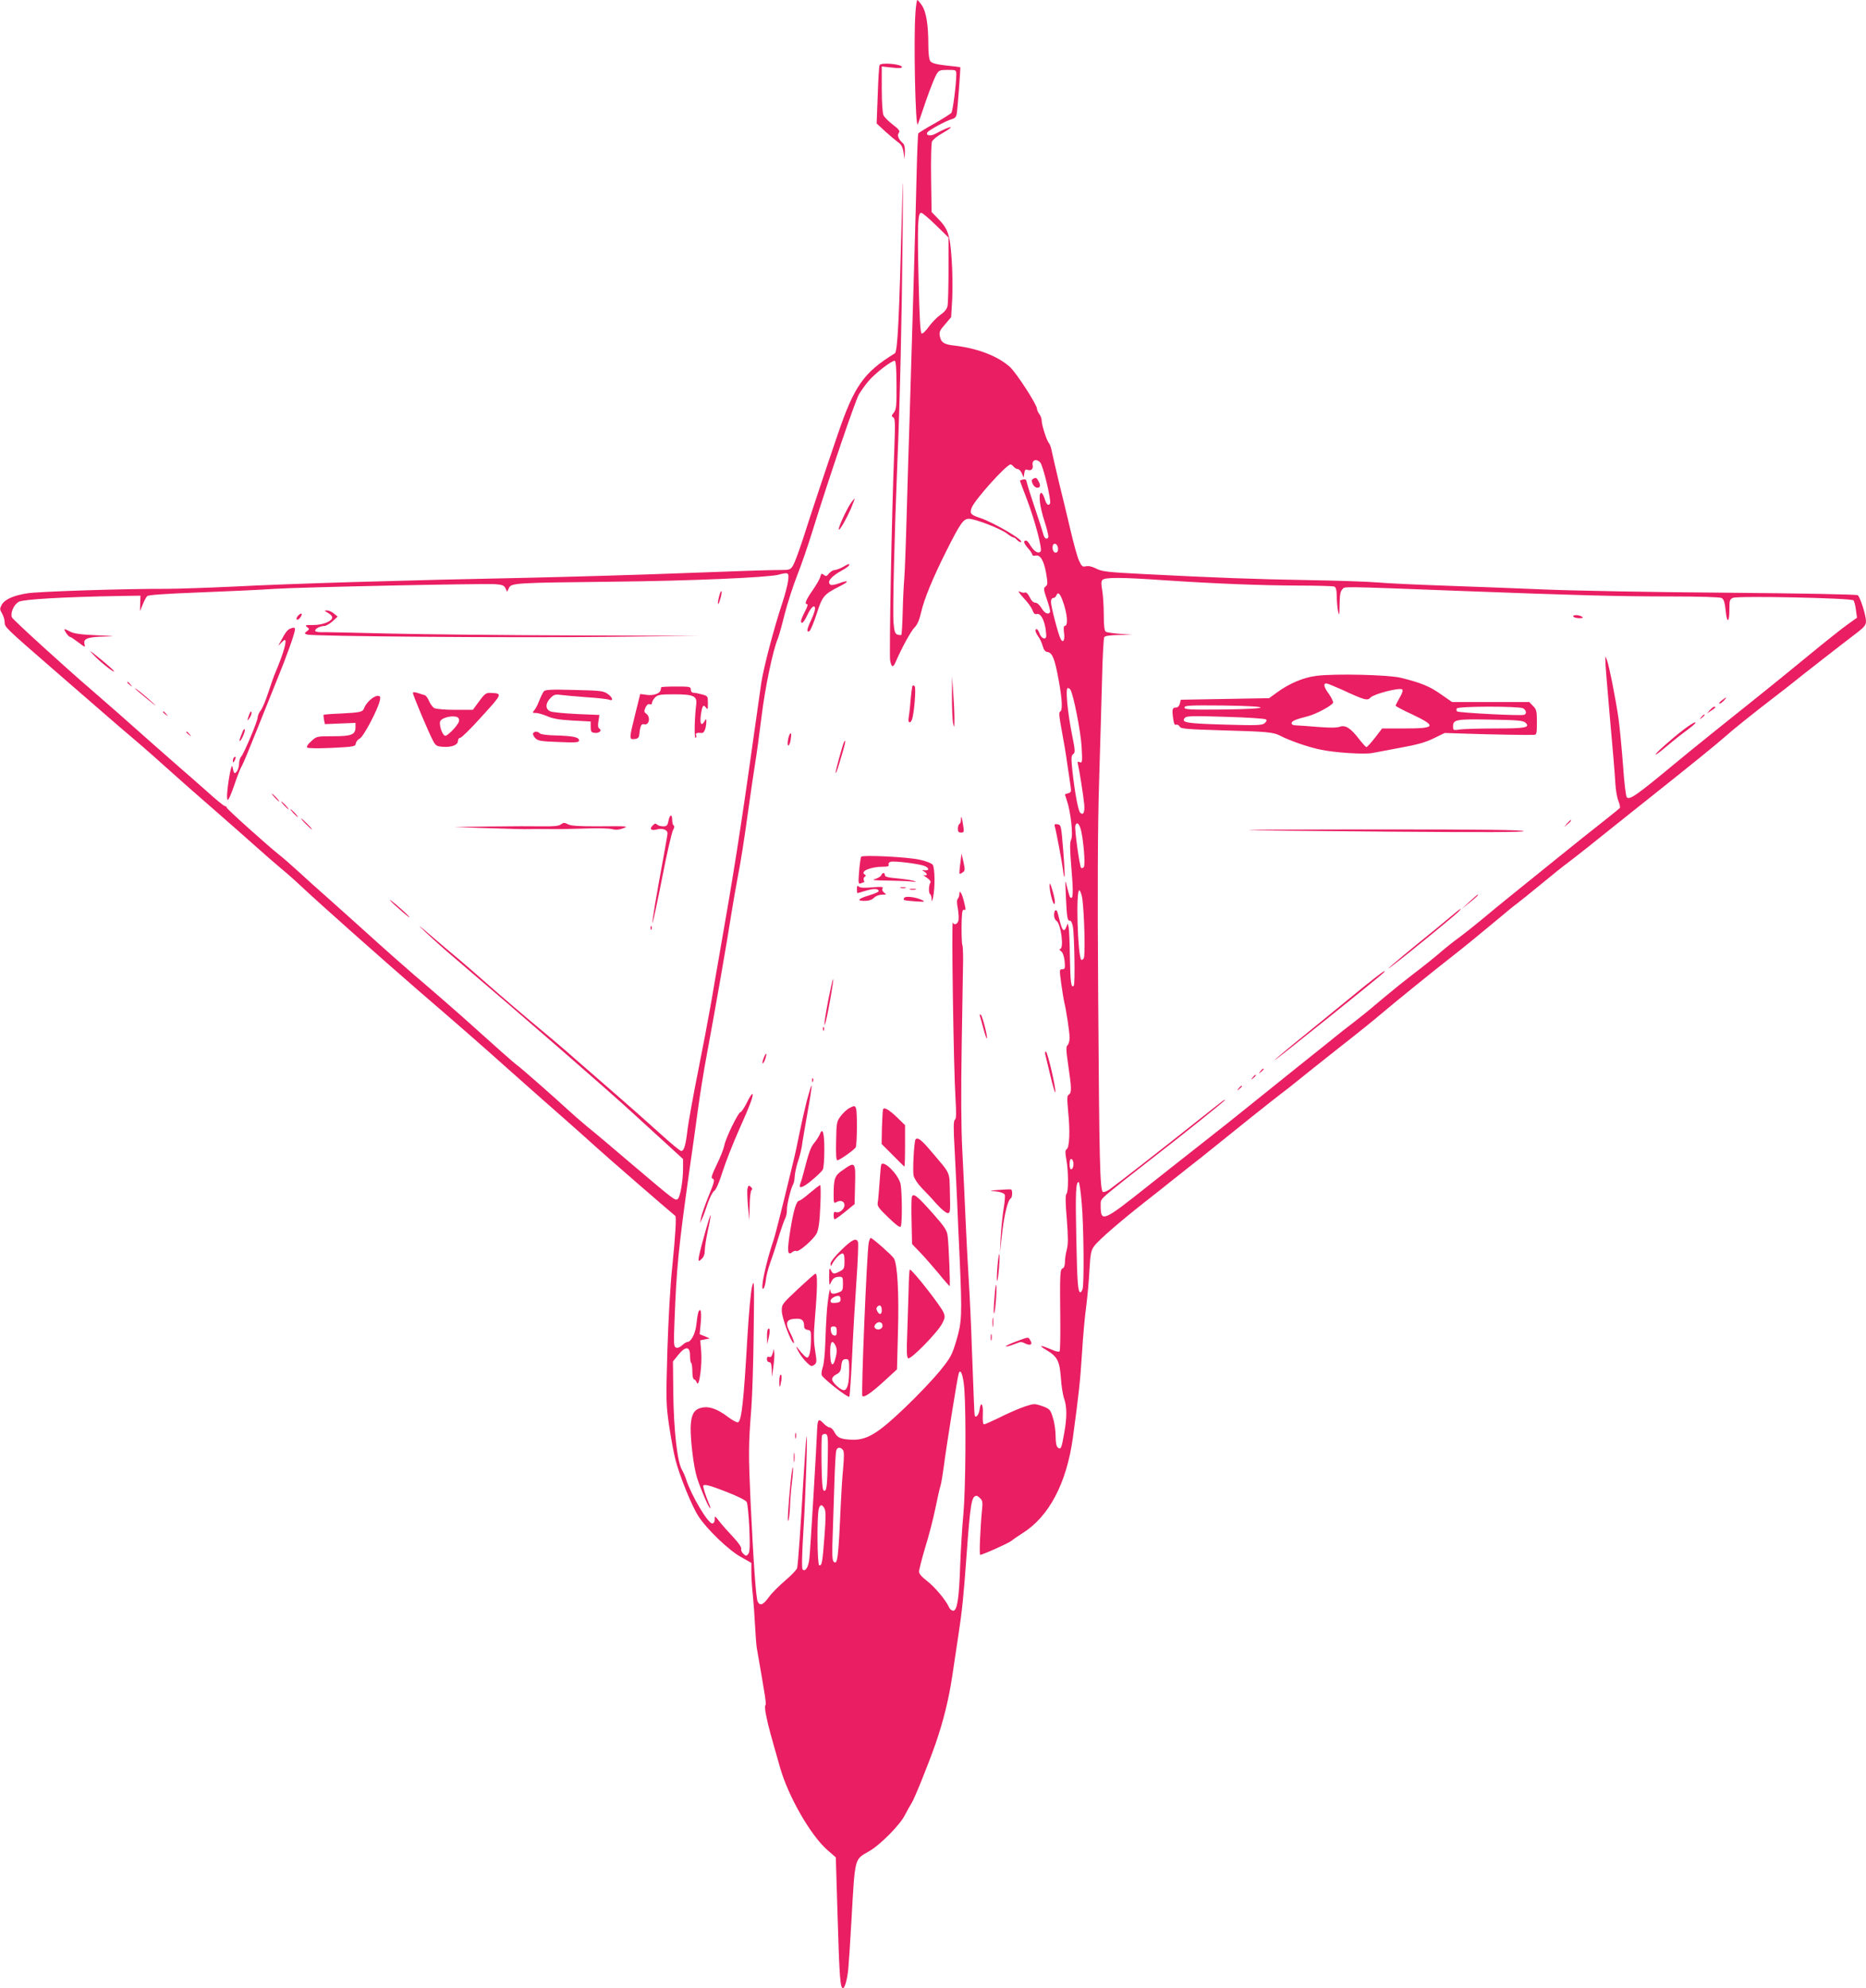 <?xml version="1.0" standalone="no"?>
<!DOCTYPE svg PUBLIC "-//W3C//DTD SVG 20010904//EN"
 "http://www.w3.org/TR/2001/REC-SVG-20010904/DTD/svg10.dtd">
<svg version="1.0" xmlns="http://www.w3.org/2000/svg"
 width="1202pt" height="1280pt" viewBox="0 0 1202 1280"
 preserveAspectRatio="xMidYMid meet">
<g transform="translate(0,1280) scale(0.1,-0.1)"
fill="#e91e63" stroke="none">
<path d="M5897 12718 c-13 -165 0 -755 15 -718 4 8 27 76 53 152 26 75 56 150
66 167 17 29 23 31 74 31 54 0 55 0 55 -30 0 -60 -22 -235 -32 -247 -5 -6 -54
-37 -108 -68 -55 -30 -102 -60 -105 -64 -2 -5 -7 -114 -10 -242 -5 -228 -25
-917 -45 -1569 -6 -179 -15 -476 -20 -660 -5 -184 -12 -362 -15 -395 -3 -33
-8 -127 -10 -209 -2 -82 -6 -151 -9 -153 -2 -3 -13 -2 -24 1 -16 5 -21 19 -26
74 -7 68 6 587 24 1022 17 400 29 933 34 1450 4 432 3 455 -4 180 -18 -698
-28 -904 -46 -915 -200 -123 -261 -209 -367 -520 -81 -236 -168 -498 -227
-682 -24 -73 -51 -146 -61 -163 -19 -30 -20 -30 -106 -30 -49 0 -320 -9 -603
-20 -283 -11 -738 -24 -1010 -30 -764 -15 -1534 -38 -1875 -56 -170 -8 -371
-15 -445 -15 -266 1 -826 -17 -895 -29 -90 -14 -146 -40 -164 -74 -13 -24 -13
-30 2 -55 9 -16 17 -41 17 -56 0 -33 2 -34 323 -313 132 -114 285 -247 340
-295 56 -49 129 -111 162 -139 71 -60 173 -150 265 -233 36 -33 149 -132 250
-220 101 -88 229 -201 284 -250 56 -50 128 -113 161 -140 33 -27 94 -81 135
-120 124 -116 511 -459 738 -656 283 -244 400 -346 589 -515 226 -201 226
-200 361 -319 67 -59 159 -141 203 -181 59 -54 454 -397 509 -442 8 -6 1 -126
-20 -332 -12 -109 -25 -344 -31 -534 -9 -322 -9 -346 11 -484 12 -79 30 -178
41 -220 26 -102 104 -295 147 -362 52 -82 196 -221 275 -264 l67 -38 0 -59 c0
-33 4 -101 10 -152 5 -51 11 -139 14 -197 3 -58 8 -121 11 -140 60 -344 62
-358 55 -370 -4 -6 -1 -39 7 -73 12 -59 23 -100 88 -327 53 -186 196 -435 304
-530 l55 -48 12 -394 c11 -379 17 -448 34 -448 12 0 27 55 34 120 3 30 13 174
21 320 23 405 18 387 111 440 72 40 202 171 234 236 14 27 33 61 42 75 18 27
110 255 155 384 50 145 85 285 108 440 13 88 31 205 39 260 23 149 34 257 51
495 26 358 33 399 67 400 4 0 14 -8 23 -17 14 -13 16 -28 11 -72 -11 -112 -19
-291 -12 -291 16 0 182 74 201 90 11 9 43 31 70 48 172 107 285 321 326 615
39 287 47 362 59 546 6 102 18 237 27 300 8 64 18 170 21 236 6 103 10 125 30
152 28 39 177 168 357 308 39 30 104 82 145 115 41 33 93 74 115 91 22 17 90
70 150 119 167 135 361 290 429 342 34 25 86 67 116 91 30 25 150 120 265 211
116 90 239 190 275 221 63 54 340 279 446 361 70 54 219 176 312 254 42 36 95
79 117 95 22 17 92 73 155 125 63 52 140 114 170 136 52 39 147 114 390 309
58 46 124 99 147 117 237 188 426 341 468 379 52 47 196 162 325 261 41 31 96
74 122 95 44 36 299 235 416 324 42 33 52 46 52 70 0 37 -37 154 -53 167 -7 5
-356 12 -847 16 -459 3 -988 13 -1175 21 -187 8 -482 19 -655 25 -173 6 -360
15 -415 20 -55 5 -253 12 -440 15 -348 6 -599 15 -1066 39 -235 12 -270 16
-307 35 -27 14 -51 19 -67 15 -22 -5 -27 -1 -45 38 -11 25 -35 112 -54 194
-19 82 -54 226 -77 319 -22 94 -43 184 -46 200 -3 17 -11 37 -18 45 -14 18
-45 114 -45 144 0 11 -7 30 -15 40 -8 11 -15 26 -15 34 0 27 -135 235 -176
271 -80 70 -206 118 -355 136 -68 7 -87 20 -95 61 -5 26 0 38 34 76 l39 46 7
119 c3 65 2 182 -4 258 -11 157 -23 192 -90 260 l-39 40 -3 215 c-2 118 1 225
5 237 4 12 32 35 62 52 100 57 66 56 -41 -1 -30 -17 -63 -10 -50 10 9 14 125
77 158 85 21 6 28 14 32 40 5 32 24 290 22 294 -1 1 -41 6 -91 11 -66 8 -92
15 -102 28 -8 11 -13 50 -13 108 0 127 -14 212 -42 252 -13 19 -26 34 -29 34
-3 0 -9 -37 -12 -82z m132 -1368 l81 -79 0 -204 c0 -113 -3 -218 -6 -235 -4
-21 -19 -40 -45 -58 -22 -15 -55 -49 -75 -76 -19 -27 -40 -48 -47 -45 -9 3
-14 95 -20 348 -8 356 -5 429 17 429 8 0 50 -36 95 -80z m-254 -1030 c1 -133
-2 -156 -17 -176 -16 -19 -16 -24 -4 -31 13 -7 13 -40 6 -228 -16 -395 -33
-1299 -26 -1337 8 -43 18 -48 33 -15 43 99 102 206 124 227 18 18 31 47 43
100 21 88 72 213 162 393 90 179 110 207 145 207 40 0 203 -63 244 -94 18 -14
38 -26 43 -26 5 0 15 -7 22 -15 7 -8 18 -15 24 -15 39 2 -171 126 -262 156
-59 19 -67 29 -53 65 20 52 224 279 251 279 4 0 13 -7 20 -15 7 -8 19 -15 26
-15 8 0 20 -12 26 -27 l12 -28 4 28 c2 20 8 27 18 23 25 -10 41 4 36 29 -6 33
23 44 48 19 19 -19 74 -250 64 -266 -11 -18 -24 -6 -35 32 -7 22 -17 39 -23
37 -18 -7 -9 -87 22 -182 16 -49 27 -96 25 -103 -9 -21 -27 -8 -34 24 -4 16
-28 90 -53 164 -25 74 -48 147 -51 162 -4 20 -9 25 -25 21 -11 -3 -20 -6 -20
-8 0 -1 20 -55 45 -120 54 -143 101 -323 88 -336 -15 -15 -41 0 -64 37 -11 19
-24 34 -28 34 -21 0 -18 -16 9 -47 17 -18 30 -39 30 -45 0 -5 9 -8 20 -5 31 8
55 -33 69 -115 11 -64 10 -74 -4 -84 -14 -11 -13 -19 9 -84 14 -40 23 -76 20
-81 -11 -19 -36 -7 -55 26 -13 21 -29 35 -40 35 -12 0 -26 13 -36 35 -11 22
-22 34 -31 30 -7 -3 -23 0 -35 7 -12 6 -1 -12 26 -41 27 -28 53 -64 58 -80 8
-21 15 -28 29 -24 24 6 49 -41 57 -108 5 -42 3 -49 -11 -49 -10 0 -23 13 -29
30 -6 17 -15 30 -19 30 -14 0 -9 -21 11 -49 11 -15 23 -42 28 -61 7 -25 16
-36 32 -38 30 -5 46 -44 71 -183 23 -127 26 -195 8 -201 -8 -3 -5 -35 11 -119
12 -63 29 -163 37 -224 9 -60 19 -125 21 -143 4 -28 2 -34 -16 -39 -11 -3 -21
-6 -21 -8 0 -1 6 -20 13 -41 24 -69 41 -223 27 -249 -9 -18 -9 -59 2 -191 13
-152 11 -200 -8 -181 -4 3 -12 32 -20 64 -12 57 -13 55 -8 -57 6 -135 10 -161
26 -157 7 1 15 -16 19 -38 10 -55 15 -372 6 -381 -17 -18 -22 18 -25 179 -1
95 -5 183 -8 197 l-6 25 -9 -22 c-13 -35 -25 -27 -39 25 -7 26 -14 55 -17 65
-7 28 -23 20 -23 -13 0 -16 6 -33 14 -37 30 -17 52 -183 24 -183 -6 0 -4 -6 6
-13 12 -9 20 -31 24 -65 4 -47 2 -52 -15 -52 -19 0 -19 -3 -7 -92 7 -51 16
-104 19 -118 13 -49 35 -196 35 -231 0 -20 -6 -41 -13 -48 -11 -9 -10 -31 4
-128 22 -146 23 -180 4 -190 -12 -7 -12 -24 -4 -113 13 -124 8 -228 -10 -239
-10 -6 -10 -21 -2 -66 14 -75 14 -208 1 -221 -8 -8 -7 -57 2 -163 9 -118 9
-161 0 -196 -7 -25 -12 -61 -12 -80 0 -22 -6 -38 -15 -41 -17 -7 -18 -32 -15
-336 1 -103 -1 -192 -4 -197 -4 -6 -23 -3 -49 9 -75 32 -93 32 -39 0 73 -43
88 -71 96 -183 3 -50 13 -110 21 -132 18 -52 19 -120 0 -223 -17 -97 -21 -107
-41 -91 -9 7 -14 32 -14 72 0 34 -7 86 -17 117 -15 51 -20 58 -57 73 -23 9
-51 17 -63 17 -31 0 -131 -39 -230 -89 -46 -22 -88 -41 -94 -41 -7 0 -10 21
-8 63 4 67 -13 92 -21 31 -5 -36 -28 -60 -32 -32 -2 19 -5 90 -17 413 -5 160
-15 367 -21 460 -6 94 -15 265 -20 380 -5 116 -14 316 -21 445 -8 160 -9 378
-4 685 4 248 8 492 9 543 0 52 -2 96 -5 98 -3 2 -5 54 -5 116 1 85 4 112 14
111 15 -4 15 -3 1 55 -13 52 -29 78 -29 46 0 -11 -5 -25 -10 -30 -7 -7 -7 -28
0 -63 5 -29 7 -64 4 -77 -6 -25 -29 -33 -36 -13 -10 29 5 -946 17 -1134 6 -97
5 -131 -4 -136 -9 -6 -10 -52 -1 -202 5 -107 13 -257 16 -334 3 -77 10 -239
16 -360 16 -365 14 -405 -21 -524 -29 -97 -37 -111 -107 -198 -42 -51 -142
-157 -223 -234 -173 -166 -246 -211 -340 -208 -74 2 -97 12 -116 49 -8 16 -22
30 -31 30 -8 0 -26 12 -40 27 -30 32 -37 26 -40 -35 -4 -112 -44 -782 -50
-834 -6 -57 -26 -90 -44 -72 -6 6 -4 97 5 244 15 237 28 638 20 610 -2 -8 -11
-134 -20 -280 -17 -298 -34 -535 -40 -565 -3 -11 -37 -47 -76 -80 -39 -33 -87
-81 -106 -107 -37 -51 -56 -59 -72 -30 -11 21 -27 245 -46 642 -14 313 -14
364 5 605 6 77 13 298 15 490 4 321 4 345 -10 295 -8 -31 -21 -168 -30 -320
-24 -421 -38 -548 -61 -557 -7 -2 -35 12 -61 32 -81 62 -142 79 -197 54 -31
-15 -45 -50 -47 -119 -1 -88 19 -253 41 -324 23 -72 76 -196 85 -196 3 0 -2
17 -11 37 -17 40 -34 93 -34 105 0 17 41 6 153 -38 69 -27 121 -53 127 -64 6
-11 13 -86 17 -169 5 -116 3 -154 -7 -166 -12 -14 -15 -14 -32 2 -10 9 -16 23
-13 31 3 9 -17 39 -52 76 -32 34 -72 79 -89 101 -29 37 -31 38 -30 15 1 -15
-5 -26 -15 -28 -26 -5 -136 180 -169 283 -7 22 -19 49 -26 60 -31 50 -54 255
-57 500 l-2 200 35 43 c46 57 75 55 75 -5 0 -23 3 -45 8 -49 4 -4 7 -29 7 -56
0 -26 5 -48 10 -48 6 0 14 -10 19 -22 14 -37 35 113 28 200 l-6 73 31 6 30 6
-32 14 -33 13 7 74 c4 43 3 77 -3 80 -10 7 -17 -16 -26 -97 -7 -56 -34 -107
-58 -107 -6 0 -21 -10 -33 -21 -14 -13 -30 -19 -39 -15 -15 5 -16 25 -10 173
13 339 25 466 96 968 17 116 41 289 54 385 13 96 39 261 59 365 50 269 132
736 156 895 12 74 32 191 45 258 14 68 41 239 60 380 20 142 42 295 50 342 8
47 26 178 40 292 23 189 73 430 106 508 6 14 26 85 44 158 19 73 55 184 80
247 25 63 70 192 99 287 115 369 275 837 299 879 15 25 42 63 62 86 42 50 153
135 169 130 7 -3 11 -54 11 -157z m1039 -1042 c3 -13 1 -27 -3 -31 -14 -14
-31 2 -31 29 0 30 26 32 34 2z m-1737 -215 c-3 -27 -20 -91 -37 -143 -53 -158
-119 -409 -136 -515 -8 -55 -28 -194 -44 -310 -89 -637 -136 -932 -230 -1465
-11 -63 -34 -194 -50 -290 -17 -96 -55 -297 -85 -446 -30 -149 -59 -313 -66
-364 -12 -106 -23 -140 -41 -140 -7 0 -69 51 -137 113 -68 61 -183 164 -256
227 -73 63 -197 171 -276 240 -79 70 -174 151 -210 180 -96 79 -286 241 -398
340 -53 47 -123 107 -156 135 -33 27 -112 94 -175 148 -89 77 -98 83 -40 27
41 -39 118 -108 171 -153 444 -378 1016 -875 1164 -1012 61 -55 158 -145 218
-199 l107 -98 0 -61 c0 -78 -18 -183 -34 -196 -16 -13 -20 -10 -296 224 -116
99 -246 209 -289 243 -42 35 -99 85 -126 110 -80 74 -287 256 -320 281 -29 21
-135 116 -359 317 -56 49 -150 132 -211 184 -122 103 -285 247 -437 385 -55
50 -150 134 -211 189 -62 54 -150 134 -197 177 -47 43 -102 91 -122 106 -72
57 -338 295 -338 304 0 5 -5 9 -11 9 -6 0 -63 46 -125 103 -63 56 -139 122
-168 147 -29 25 -111 97 -182 160 -132 118 -304 269 -398 350 -146 125 -495
442 -499 455 -12 29 13 85 45 101 31 16 295 31 648 37 l135 2 -2 -50 -1 -50
17 42 c9 23 22 48 29 55 8 8 111 15 339 24 181 7 398 17 483 23 167 11 1329
35 1420 30 45 -3 57 -8 66 -26 l11 -23 11 24 c15 33 41 34 667 41 497 5 1002
27 1070 45 64 17 68 15 62 -37z m2428 1 c329 -22 615 -33 857 -34 119 0 223
-3 232 -6 12 -5 16 -21 17 -63 0 -31 4 -74 8 -96 8 -34 9 -29 10 42 1 63 5 86
18 99 19 19 -42 20 778 -11 705 -27 1003 -35 1328 -35 193 0 326 -4 337 -10
14 -8 20 -26 26 -80 8 -86 24 -82 24 6 0 58 2 66 23 75 31 14 761 -1 776 -16
5 -5 13 -33 16 -61 l7 -51 -63 -45 c-35 -25 -147 -114 -249 -198 -102 -84
-234 -191 -294 -239 -180 -143 -497 -398 -561 -452 -251 -208 -297 -241 -316
-222 -6 6 -17 98 -24 204 -8 107 -21 242 -29 302 -18 125 -61 343 -75 378
l-10 24 0 -27 c-1 -16 13 -180 29 -365 17 -186 33 -375 35 -420 2 -45 11 -98
20 -119 8 -20 12 -40 10 -45 -3 -4 -52 -44 -108 -88 -56 -44 -181 -143 -277
-221 -96 -78 -229 -185 -295 -238 -66 -53 -160 -130 -210 -172 -49 -41 -115
-93 -145 -115 -30 -21 -84 -64 -120 -95 -36 -31 -114 -94 -175 -140 -60 -46
-147 -116 -192 -154 -45 -39 -125 -105 -178 -146 -54 -41 -111 -87 -129 -101
-17 -14 -125 -101 -241 -193 -115 -92 -259 -208 -320 -257 -60 -49 -202 -162
-315 -250 -113 -89 -266 -209 -340 -268 -287 -228 -300 -233 -300 -121 0 43
-8 34 165 172 44 35 121 95 170 133 173 133 465 367 465 372 0 7 -1 6 -145
-108 -300 -238 -525 -413 -597 -466 -17 -12 -36 -19 -43 -17 -20 8 -24 202
-31 1257 -5 691 -3 1102 6 1387 7 223 15 520 19 660 3 140 10 261 14 268 5 8
38 13 95 14 l87 1 -80 6 c-44 3 -86 10 -92 14 -9 6 -13 40 -13 111 0 57 -5
127 -10 156 -7 38 -7 57 1 66 15 18 121 18 404 -2z m-662 -126 c33 -87 40
-168 15 -168 -6 0 -8 -17 -4 -44 7 -47 -6 -70 -22 -39 -15 28 -62 208 -62 237
0 16 6 26 14 26 8 0 16 7 20 15 9 26 23 17 39 -27z m52 -578 c20 -32 66 -267
72 -364 6 -102 5 -109 -12 -103 -14 6 -16 3 -11 -15 8 -33 34 -194 40 -255 5
-52 -6 -75 -26 -55 -13 13 -34 127 -49 260 -10 93 -9 107 4 117 14 10 13 23
-8 128 -28 140 -43 297 -27 297 6 0 14 -4 17 -10z m64 -890 c18 -52 35 -240
22 -253 -6 -6 -14 -8 -17 -4 -10 10 -44 256 -37 272 8 23 20 18 32 -15z m13
-456 c13 -99 20 -369 9 -384 -5 -8 -13 -12 -16 -9 -23 24 -36 454 -12 447 6
-3 15 -27 19 -54z m-57 -1709 c0 -16 -6 -30 -12 -32 -9 -3 -13 7 -13 32 0 25
4 35 13 33 6 -3 12 -17 12 -33z m53 -252 c13 -142 16 -511 6 -550 -4 -13 -10
-23 -14 -23 -17 0 -21 58 -27 351 -6 291 -3 359 15 359 5 0 14 -62 20 -137z
m-756 -1196 c12 -173 8 -647 -6 -802 -8 -82 -17 -233 -21 -335 -7 -210 -19
-290 -45 -290 -9 0 -22 10 -27 23 -22 48 -94 133 -143 170 -33 25 -50 45 -50
59 0 12 18 82 40 156 23 73 52 186 65 250 13 64 28 131 34 149 5 17 14 73 21
125 14 112 88 577 96 597 12 34 29 -15 36 -102z m-880 -452 c-3 -176 -7 -208
-25 -202 -9 3 -13 51 -15 172 -1 93 0 175 3 183 3 7 13 12 22 10 16 -3 18 -18
15 -163z m97 61 c9 -10 9 -42 2 -122 -6 -60 -12 -163 -15 -229 -16 -358 -21
-394 -47 -368 -8 8 -10 57 -5 175 3 90 8 242 11 338 3 96 8 185 11 198 5 25
26 29 43 8z m-118 -378 c9 -16 9 -59 0 -177 -13 -172 -17 -194 -34 -188 -13 4
-15 314 -3 362 8 31 22 32 37 3z"/>
<path d="M6658 9719 c-14 -8 -15 -14 -6 -34 6 -14 19 -25 30 -25 21 0 23 16 5
47 -9 17 -16 19 -29 12z"/>
<path d="M5482 9563 c-31 -45 -89 -173 -78 -173 9 0 52 77 78 137 14 35 25 63
23 63 -2 0 -12 -12 -23 -27z"/>
<path d="M5430 9150 c-19 -11 -43 -19 -53 -20 -11 0 -27 -10 -37 -22 -15 -19
-20 -20 -33 -9 -14 11 -17 9 -23 -12 -3 -14 -26 -54 -50 -88 -43 -62 -54 -89
-34 -89 6 0 -1 -21 -15 -47 -14 -27 -25 -54 -25 -60 0 -27 18 -11 40 36 24 53
50 74 50 42 0 -11 -11 -43 -25 -73 -28 -59 -31 -80 -12 -72 7 2 28 52 47 110
37 116 46 127 148 179 64 31 62 44 -2 20 -24 -9 -49 -14 -55 -10 -28 17 1 54
77 95 23 13 42 27 42 32 0 10 1 11 -40 -12z"/>
<path d="M6132 8315 c0 -71 3 -148 7 -170 8 -36 9 -32 9 30 0 39 -4 115 -8
170 l-7 100 -1 -130z"/>
<path d="M5876 8379 c-2 -8 -7 -50 -11 -93 -3 -43 -9 -92 -12 -108 -6 -30 10
-40 21 -12 15 38 28 206 18 216 -8 8 -13 7 -16 -3z"/>
<path d="M5087 8073 c-11 -19 -18 -73 -9 -73 5 0 12 17 15 37 6 36 4 52 -6 36z"/>
<path d="M5437 8023 c-9 -16 -58 -195 -54 -199 4 -4 13 25 48 144 16 56 18 75
6 55z"/>
<path d="M6190 7522 c0 -11 -4 -24 -10 -27 -5 -3 -10 -17 -10 -31 0 -18 5 -24
21 -24 19 0 20 4 13 48 -7 51 -14 68 -14 34z"/>
<path d="M6794 7481 c10 -33 46 -226 53 -278 3 -29 8 -51 10 -49 3 2 -1 79 -8
169 -13 161 -14 166 -36 170 -18 3 -22 1 -19 -12z"/>
<path d="M6186 7242 c-5 -35 -7 -65 -5 -67 2 -2 12 2 21 9 15 11 15 18 4 67
l-12 54 -8 -63z"/>
<path d="M5547 7284 c-3 -5 -9 -47 -13 -93 -6 -77 -5 -84 10 -78 10 4 19 7 22
7 2 0 1 6 -2 14 -3 8 0 17 6 21 9 6 9 9 0 15 -32 20 39 50 117 50 32 0 41 3
37 14 -3 7 3 15 13 18 24 6 167 -11 212 -25 37 -12 41 -34 6 -30 -18 3 -18 2
-2 -8 9 -5 17 -14 17 -19 0 -5 -8 -7 -17 -4 -10 4 -3 -3 15 -15 21 -14 30 -26
25 -34 -11 -17 -12 -66 -2 -73 5 -3 10 -17 10 -32 1 -21 3 -18 10 13 13 63 11
189 -3 208 -7 9 -44 24 -83 32 -79 18 -369 32 -378 19z"/>
<path d="M5677 7165 c-4 -8 -21 -18 -39 -24 -26 -7 -11 -9 73 -10 58 -1 128
-3 155 -6 40 -4 43 -3 19 4 -16 5 -65 12 -107 16 -57 5 -78 10 -78 21 0 18
-16 18 -23 -1z"/>
<path d="M6761 7103 c-2 -35 20 -123 30 -123 9 0 3 43 -17 105 -8 27 -12 33
-13 18z"/>
<path d="M5520 7077 c0 -15 1 -27 3 -27 2 0 27 7 56 16 51 15 81 14 81 -4 0
-4 -27 -16 -60 -26 -73 -22 -85 -36 -31 -36 28 0 48 7 61 20 12 12 33 20 52
20 29 0 30 1 13 13 -11 9 -15 19 -10 27 7 11 -6 12 -67 7 -51 -4 -78 -3 -86 5
-9 9 -12 6 -12 -15z"/>
<path d="M5803 7083 c9 -2 23 -2 30 0 6 3 -1 5 -18 5 -16 0 -22 -2 -12 -5z"/>
<path d="M5863 7073 c9 -2 25 -2 35 0 9 3 1 5 -18 5 -19 0 -27 -2 -17 -5z"/>
<path d="M5825 7020 c-10 -16 -8 -17 70 -23 61 -4 67 -3 45 8 -38 19 -107 28
-115 15z"/>
<path d="M5336 6365 c-25 -128 -34 -211 -15 -135 17 69 50 262 46 266 -3 3
-16 -56 -31 -131z"/>
<path d="M6312 6259 c3 -8 13 -44 23 -82 10 -37 20 -66 22 -63 7 7 -29 146
-39 153 -7 4 -9 1 -6 -8z"/>
<path d="M5301 6174 c0 -11 3 -14 6 -6 3 7 2 16 -1 19 -3 4 -6 -2 -5 -13z"/>
<path d="M6734 6008 c3 -13 18 -74 33 -137 15 -63 29 -109 31 -103 6 19 -50
262 -61 262 -5 0 -7 -10 -3 -22z"/>
<path d="M4920 5990 c-7 -17 -10 -33 -8 -36 3 -3 11 9 17 27 14 42 7 49 -9 9z"/>
<path d="M5231 5844 c0 -11 3 -14 6 -6 3 7 2 16 -1 19 -3 4 -6 -2 -5 -13z"/>
<path d="M5197 5713 c-15 -60 -36 -153 -47 -208 -11 -55 -28 -136 -39 -180
-62 -257 -114 -466 -127 -505 -52 -154 -89 -330 -67 -317 6 4 13 28 16 55 3
27 15 75 27 108 12 32 36 104 52 159 17 55 37 112 44 127 8 14 14 41 13 60 -1
33 27 144 40 163 4 6 9 28 10 49 1 22 10 64 20 95 11 31 22 76 26 101 3 25 20
121 36 213 17 93 29 173 27 178 -2 5 -15 -39 -31 -98z"/>
<path d="M4811 5701 c-17 -34 -36 -61 -41 -61 -14 0 -96 -168 -104 -214 -4
-21 -26 -77 -49 -124 -29 -59 -38 -86 -29 -89 18 -7 16 -18 -27 -122 -21 -53
-42 -112 -45 -131 l-7 -35 14 30 c8 17 24 60 36 98 13 37 31 73 42 80 12 9 33
57 55 128 20 62 67 181 104 264 71 158 95 223 87 232 -3 3 -20 -22 -36 -56z"/>
<path d="M5469 5665 c-14 -8 -38 -30 -53 -50 -26 -34 -28 -42 -30 -160 -2 -86
0 -125 8 -125 14 0 107 66 118 83 9 14 11 228 2 251 -7 19 -11 19 -45 1z"/>
<path d="M5688 5657 c-2 -6 -5 -59 -7 -117 l-2 -105 72 -72 c39 -40 73 -73 75
-73 2 0 4 60 4 133 l0 133 -47 46 c-57 55 -89 73 -95 55z"/>
<path d="M5281 5498 c-5 -13 -21 -38 -35 -55 -24 -28 -36 -62 -71 -198 -7 -27
-16 -57 -20 -66 -14 -36 16 -27 74 22 34 28 66 59 71 69 6 10 10 68 10 129 0
108 -11 146 -29 99z"/>
<path d="M5897 5463 c-9 -16 -19 -201 -12 -232 4 -18 27 -53 53 -80 26 -26 70
-73 97 -104 28 -31 59 -57 69 -57 17 0 18 9 15 128 -4 145 9 116 -122 271 -63
75 -89 93 -100 74z"/>
<path d="M5677 5303 c-3 -5 -7 -55 -11 -113 -4 -58 -9 -117 -12 -132 -4 -22 5
-36 68 -96 48 -47 75 -67 80 -59 11 18 9 236 -2 278 -17 62 -107 150 -123 122z"/>
<path d="M5429 5267 c-52 -35 -59 -54 -59 -160 0 -53 1 -56 19 -46 24 15 51 5
51 -19 0 -26 -33 -54 -54 -46 -12 5 -16 0 -16 -20 0 -14 3 -26 6 -26 6 0 46
29 97 72 l32 26 3 126 c4 146 1 150 -79 93z"/>
<path d="M4815 5148 c-3 -12 -1 -63 3 -113 l9 -90 2 91 c0 49 6 95 11 100 8 8
6 15 -4 23 -13 11 -16 9 -21 -11z"/>
<path d="M5217 5120 c-32 -28 -63 -50 -68 -50 -19 0 -37 -60 -58 -189 -22
-137 -19 -169 13 -142 8 7 20 10 25 7 15 -10 112 75 132 114 12 26 19 72 23
173 4 75 3 137 -1 137 -5 -1 -34 -23 -66 -50z"/>
<path d="M6430 5139 c-41 -3 -59 -6 -40 -7 49 -3 78 -12 83 -25 2 -7 -1 -49
-9 -94 -7 -45 -15 -126 -18 -180 l-5 -98 14 124 c14 122 37 215 56 226 11 7
12 53 2 57 -5 2 -42 0 -83 -3z"/>
<path d="M5874 5095 c-3 -8 -4 -80 -2 -159 l3 -145 51 -53 c28 -29 81 -90 119
-135 37 -46 70 -83 72 -83 5 0 -5 266 -13 325 -4 34 -20 58 -98 146 -97 109
-123 130 -132 104z"/>
<path d="M4537 4847 c-21 -73 -37 -141 -37 -151 0 -18 1 -18 20 -1 13 12 20
31 20 55 0 20 9 78 20 129 12 52 19 95 17 97 -2 2 -20 -56 -40 -129z"/>
<path d="M5596 4800 c-12 -62 -50 -979 -41 -988 11 -11 57 20 138 94 l85 78 6
230 c8 259 -3 452 -27 486 -16 23 -138 130 -148 130 -4 0 -9 -14 -13 -30z m84
-436 c0 -28 -15 -32 -29 -6 -7 13 -7 22 1 30 16 16 28 5 28 -24z m5 -99 c0
-22 -31 -33 -48 -16 -7 7 -6 15 3 26 17 21 45 15 45 -10z"/>
<path d="M5419 4752 c-40 -39 -69 -76 -69 -87 1 -20 1 -20 12 0 17 32 50 65
65 65 9 0 13 -15 13 -50 0 -45 -3 -51 -30 -65 -39 -20 -45 -19 -58 8 -9 18
-11 11 -11 -43 0 -53 2 -60 10 -40 12 29 26 40 57 40 20 0 22 -5 22 -45 0 -40
-3 -47 -26 -55 -39 -15 -54 -12 -55 13 -2 35 -19 -70 -24 -153 -3 -41 -7 -127
-9 -191 -2 -64 -9 -132 -16 -151 -7 -20 -10 -43 -7 -51 8 -22 170 -149 178
-139 3 4 11 122 18 262 6 140 19 359 28 486 9 127 13 238 10 247 -11 30 -37
18 -108 -51z m-4 -318 c0 -14 -8 -20 -32 -22 -25 -2 -33 1 -33 13 0 16 36 36
55 31 6 -1 10 -11 10 -22z m-25 -205 c0 -24 -4 -30 -17 -27 -11 2 -19 14 -21
31 -3 22 1 27 17 27 17 0 21 -6 21 -31z m-10 -88 c13 -25 13 -46 -1 -95 -12
-44 -27 -38 -30 14 -6 90 7 125 31 81z m90 -165 c0 -82 -12 -126 -34 -126 -22
0 -76 50 -76 70 0 11 12 25 28 32 19 9 28 22 30 43 4 46 10 55 32 55 18 0 20
-6 20 -74z"/>
<path d="M6425 4645 c-4 -48 -5 -89 -2 -91 3 -3 8 33 12 81 4 47 5 88 2 91 -2
3 -8 -34 -12 -81z"/>
<path d="M5853 4497 c-2 -72 -6 -200 -9 -283 -5 -115 -3 -153 6 -159 16 -10
191 168 219 224 19 37 20 44 8 73 -18 41 -194 267 -216 275 -3 2 -7 -57 -8
-130z"/>
<path d="M5140 4501 c-103 -97 -105 -99 -104 -142 1 -43 56 -193 75 -205 10
-6 -2 30 -26 76 -30 58 -17 80 50 80 33 0 45 -13 45 -50 0 -12 8 -20 23 -22
20 -3 22 -8 21 -63 -1 -70 -10 -115 -24 -115 -10 0 -27 17 -65 65 -9 11 -6 1
6 -22 12 -23 36 -56 54 -73 27 -27 33 -29 50 -17 17 13 17 19 6 91 -10 58 -10
108 -2 204 17 202 18 292 4 292 -5 0 -55 -45 -113 -99z"/>
<path d="M6406 4447 c-5 -54 -6 -100 -3 -103 7 -7 20 157 15 182 -3 10 -8 -25
-12 -79z"/>
<path d="M6393 4285 c0 -27 2 -38 4 -22 2 15 2 37 0 50 -2 12 -4 0 -4 -28z"/>
<path d="M4948 4244 c-5 -4 -8 -28 -7 -53 l1 -46 9 40 c10 43 9 71 -3 59z"/>
<path d="M6382 4190 c0 -19 2 -27 5 -17 2 9 2 25 0 35 -3 9 -5 1 -5 -18z"/>
<path d="M6552 4166 c-35 -13 -66 -27 -70 -31 -8 -9 19 -2 65 16 26 11 36 11
56 0 33 -17 51 -7 34 19 -14 24 -8 24 -85 -4z"/>
<path d="M4977 4087 c-5 -20 -13 -27 -22 -23 -10 4 -15 -1 -15 -14 0 -11 7
-20 15 -20 11 0 15 -12 16 -47 l1 -48 9 60 c5 33 8 74 7 90 l-3 30 -8 -28z"/>
<path d="M5020 3908 c0 -49 5 -47 13 5 3 20 2 37 -4 37 -5 0 -9 -19 -9 -42z"/>
<path d="M5122 3555 c0 -16 2 -22 5 -12 2 9 2 23 0 30 -3 6 -5 -1 -5 -18z"/>
<path d="M5113 3415 c0 -27 2 -38 4 -22 2 15 2 37 0 50 -2 12 -4 0 -4 -28z"/>
<path d="M5092 3250 c-16 -164 -22 -271 -12 -235 4 17 8 57 9 90 1 33 6 99 12
148 6 48 9 93 6 100 -2 6 -9 -40 -15 -103z"/>
<path d="M4632 8960 c-6 -24 -9 -46 -7 -48 6 -6 27 68 23 80 -3 7 -10 -8 -16
-32z"/>
<path d="M2113 8854 c15 -8 27 -21 27 -29 0 -25 -61 -49 -122 -49 -50 1 -55
-1 -40 -13 16 -12 16 -14 -1 -27 -17 -13 -17 -14 0 -21 30 -12 1321 -22 1938
-15 l580 6 -780 3 c-429 1 -969 7 -1200 12 -231 6 -435 10 -452 9 -18 0 -33 4
-33 10 0 13 34 30 59 30 11 0 35 14 53 30 l33 30 -24 20 c-13 11 -33 20 -45
20 -19 -1 -18 -2 7 -16z"/>
<path d="M1922 8838 c-7 -7 -12 -16 -12 -20 0 -15 15 -8 28 12 13 22 3 27 -16
8z"/>
<path d="M1870 8753 c-18 -7 -32 -25 -60 -78 -20 -37 -20 -38 -2 -17 11 12 23
22 26 22 17 0 -8 -86 -58 -205 -10 -22 -31 -81 -47 -131 -16 -50 -38 -103 -49
-117 -11 -14 -20 -34 -20 -45 0 -24 -87 -230 -106 -253 -8 -8 -14 -29 -14 -45
0 -17 -6 -39 -14 -50 -15 -20 -20 -16 -29 31 -4 24 -23 -65 -32 -152 -4 -37
-3 -63 2 -63 6 0 25 44 43 98 18 53 39 108 48 121 8 13 49 112 92 220 43 108
104 259 135 336 61 148 115 300 115 322 0 14 -6 15 -30 6z"/>
<path d="M426 8725 c9 -14 20 -25 24 -25 5 0 29 -16 54 -35 45 -34 46 -35 40
-10 -8 34 23 45 134 47 71 1 62 3 -53 8 -102 4 -149 11 -172 23 -43 23 -46 22
-27 -8z"/>
<path d="M609 8577 c45 -47 148 -126 121 -93 -8 10 -48 45 -90 79 -71 57 -73
58 -31 14z"/>
<path d="M820 8406 c0 -2 8 -10 18 -17 15 -13 16 -12 3 4 -13 16 -21 21 -21
13z"/>
<path d="M4259 8375 c-1 -3 -2 -9 -3 -15 -3 -24 -42 -39 -87 -34 l-45 6 -32
-129 c-40 -161 -40 -165 -4 -161 20 2 28 9 30 28 6 59 13 72 32 67 32 -8 42
47 13 68 -15 11 -15 17 -5 40 8 17 18 25 27 21 9 -3 15 0 15 9 0 8 9 24 20 35
17 17 33 20 123 20 122 0 148 -11 142 -63 -11 -88 -14 -217 -5 -217 5 0 7 7 4
15 -6 15 4 19 37 16 16 -2 29 36 29 78 -1 14 -2 14 -11 -1 -20 -36 -32 -20
-25 34 9 65 16 76 33 53 12 -17 13 -14 13 28 0 45 -1 46 -37 56 -21 6 -46 11
-55 11 -11 0 -18 8 -18 20 0 19 -7 20 -95 20 -52 0 -96 -2 -96 -5z"/>
<path d="M870 8367 c0 -2 37 -34 83 -71 45 -37 62 -49 37 -26 -52 48 -120 104
-120 97z"/>
<path d="M3503 8349 c-6 -8 -19 -34 -29 -59 -9 -25 -24 -53 -32 -62 -14 -17
-13 -18 10 -18 14 0 47 -10 73 -21 36 -16 78 -23 164 -28 l116 -6 0 -35 c0
-29 4 -36 24 -38 29 -5 52 15 32 27 -9 6 -11 20 -6 48 l6 40 -145 6 c-79 4
-156 11 -170 17 -34 13 -34 52 0 86 21 22 31 25 67 20 23 -3 98 -10 167 -15
69 -4 132 -12 141 -15 31 -13 28 11 -3 34 -30 22 -42 24 -218 28 -149 4 -188
2 -197 -9z"/>
<path d="M2660 8338 c0 -14 104 -261 130 -308 16 -31 24 -35 63 -38 57 -4 97
12 97 38 0 11 7 20 15 20 8 0 71 62 139 138 134 147 135 148 54 151 -29 1 -37
-6 -82 -68 l-30 -41 -114 0 c-62 0 -122 5 -134 11 -11 6 -26 26 -34 45 -8 19
-20 36 -27 38 -7 2 -27 8 -44 14 -23 7 -33 7 -33 0z m289 -157 c7 -5 11 -16 7
-27 -9 -27 -76 -96 -89 -91 -20 6 -42 77 -30 96 15 24 87 38 112 22z"/>
<path d="M2382 8292 c-16 -15 -32 -37 -36 -50 -9 -26 -22 -29 -154 -36 -57 -2
-105 -6 -107 -8 -2 -1 -1 -16 2 -32 l6 -28 98 4 99 4 0 -27 c0 -49 -25 -59
-144 -59 -106 0 -107 0 -141 -32 -22 -19 -32 -35 -26 -41 5 -5 70 -6 159 -2
144 7 151 9 154 29 2 11 13 25 25 31 24 10 119 191 130 246 5 24 2 29 -15 29
-11 0 -33 -12 -50 -28z"/>
<path d="M1050 8216 c0 -2 8 -10 18 -17 15 -13 16 -12 3 4 -13 16 -21 21 -21
13z"/>
<path d="M1601 8188 c-10 -30 -9 -31 4 -14 8 11 15 26 15 33 0 22 -8 14 -19
-19z"/>
<path d="M1561 8085 c-19 -49 -21 -55 -16 -55 9 0 36 62 32 73 -3 7 -10 -1
-16 -18z"/>
<path d="M1200 8086 c0 -2 8 -10 18 -17 15 -13 16 -12 3 4 -13 16 -21 21 -21
13z"/>
<path d="M3434 8079 c-3 -6 3 -20 14 -31 17 -18 37 -21 151 -25 112 -5 131 -3
131 10 0 21 -40 29 -148 32 -54 1 -98 7 -104 13 -15 15 -35 15 -44 1z"/>
<path d="M1507 7923 c-4 -3 -7 -13 -7 -22 1 -13 3 -13 11 2 11 19 8 33 -4 20z"/>
<path d="M1770 7665 c13 -14 26 -25 28 -25 3 0 -5 11 -18 25 -13 14 -26 25
-28 25 -3 0 5 -11 18 -25z"/>
<path d="M1830 7615 c13 -14 26 -25 28 -25 3 0 -5 11 -18 25 -13 14 -26 25
-28 25 -3 0 5 -11 18 -25z"/>
<path d="M1890 7565 c13 -14 26 -25 28 -25 3 0 -5 11 -18 25 -13 14 -26 25
-28 25 -3 0 5 -11 18 -25z"/>
<path d="M4306 7515 c-6 -30 -11 -35 -34 -35 -16 0 -33 5 -39 11 -9 9 -16 8
-28 -5 -24 -23 -11 -36 26 -26 35 10 69 -2 69 -25 0 -7 -12 -76 -26 -152 -49
-264 -74 -417 -71 -426 1 -5 29 123 61 285 31 161 64 303 72 315 8 14 10 24 4
28 -6 3 -10 19 -10 36 0 40 -16 37 -24 -6z"/>
<path d="M1970 7495 c19 -19 36 -35 39 -35 3 0 -10 16 -29 35 -19 19 -36 35
-39 35 -3 0 10 -16 29 -35z"/>
<path d="M3614 7493 c-14 -11 -46 -14 -119 -13 -55 1 -206 1 -335 -1 l-235 -3
225 -8 c124 -4 236 -7 250 -6 21 1 58 1 218 0 9 0 79 2 154 4 76 3 152 1 170
-4 23 -6 44 -5 68 4 43 15 41 16 -165 14 -118 0 -167 3 -186 13 -22 12 -29 12
-45 0z"/>
<path d="M2515 7001 c11 -13 47 -46 80 -74 33 -28 51 -41 40 -28 -11 13 -47
46 -80 74 -33 28 -51 41 -40 28z"/>
<path d="M4191 6824 c0 -11 3 -14 6 -6 3 7 2 16 -1 19 -3 4 -6 -2 -5 -13z"/>
<path d="M10135 8830 c3 -5 21 -10 38 -10 24 0 28 3 17 10 -20 13 -63 13 -55
0z"/>
<path d="M8481 8449 c-84 -10 -176 -49 -255 -107 l-51 -37 -285 -5 -284 -5 -6
-25 c-3 -14 -13 -25 -22 -25 -26 0 -29 -9 -22 -64 5 -38 10 -51 20 -47 7 3 18
-2 23 -12 8 -14 41 -17 273 -24 291 -8 330 -12 373 -34 61 -32 182 -74 260
-90 93 -20 284 -32 335 -22 19 4 100 19 180 34 107 19 164 35 216 61 l70 34
155 -5 c145 -5 383 -9 422 -7 15 1 17 12 17 81 0 73 -3 83 -25 105 l-24 25
-249 0 -248 0 -72 50 c-72 51 -128 74 -257 106 -82 20 -423 28 -544 13z m165
-90 c145 -67 163 -72 182 -50 21 23 190 67 205 52 6 -6 -1 -25 -17 -53 -14
-25 -26 -48 -26 -51 0 -4 47 -29 104 -55 164 -78 156 -92 -50 -92 l-141 0 -46
-60 c-26 -33 -51 -60 -55 -60 -4 0 -25 23 -46 50 -56 73 -89 94 -126 81 -20
-7 -67 -7 -142 -1 -62 5 -125 10 -140 10 -18 0 -28 5 -28 14 0 14 23 24 109
46 51 14 151 67 158 86 2 6 -9 31 -26 55 -33 45 -39 69 -17 69 7 0 53 -19 102
-41z m-526 -114 c0 -6 -90 -11 -245 -13 -215 -2 -245 0 -245 13 0 13 30 15
245 13 155 -2 245 -7 245 -13z m1691 -5 c21 -12 25 -36 7 -42 -22 -8 -423 13
-432 22 -4 4 -5 13 -2 19 9 15 400 15 427 1z m-1656 -72 c7 -6 3 -14 -10 -25
-17 -13 -53 -14 -260 -8 -243 7 -278 13 -253 43 11 13 47 14 263 7 140 -4 254
-11 260 -17z m1673 -22 c30 -30 -3 -36 -194 -36 -100 0 -202 -3 -228 -6 -44
-7 -46 -6 -46 19 0 45 19 48 243 44 179 -3 210 -6 225 -21z"/>
<path d="M11090 8290 c-14 -11 -20 -20 -14 -20 6 0 19 9 29 20 23 25 17 25
-15 0z"/>
<path d="M11014 8228 l-19 -21 28 18 c28 18 33 25 19 25 -5 0 -17 -10 -28 -22z"/>
<path d="M10959 8183 c-13 -16 -12 -17 4 -4 9 7 17 15 17 17 0 8 -8 3 -21 -13z"/>
<path d="M10844 8102 c-78 -60 -185 -155 -179 -160 2 -2 32 20 67 50 35 29 81
67 103 83 72 53 97 75 83 74 -7 0 -41 -22 -74 -47z"/>
<path d="M10094 7498 l-19 -23 23 19 c21 18 27 26 19 26 -2 0 -12 -10 -23 -22z"/>
<path d="M8041 7456 c2 -2 404 -6 892 -10 620 -5 887 -4 882 3 -4 8 -284 11
-892 11 -488 0 -884 -2 -882 -4z"/>
<path d="M9465 6994 l-50 -46 53 42 c45 36 59 51 50 50 -2 0 -25 -21 -53 -46z"/>
<path d="M9345 6899 c-33 -28 -123 -102 -200 -164 -158 -128 -260 -218 -164
-143 103 78 406 327 419 343 21 25 8 17 -55 -36z"/>
<path d="M8855 6503 c-33 -25 -107 -85 -165 -133 -58 -47 -190 -155 -293 -239
-103 -83 -187 -154 -187 -157 0 -6 697 553 705 566 10 16 4 12 -60 -37z"/>
<path d="M8119 5903 c-13 -16 -12 -17 4 -4 16 13 21 21 13 21 -2 0 -10 -8 -17
-17z"/>
<path d="M8069 5863 c-13 -16 -12 -17 4 -4 16 13 21 21 13 21 -2 0 -10 -8 -17
-17z"/>
<path d="M7979 5793 c-13 -16 -12 -17 4 -4 9 7 17 15 17 17 0 8 -8 3 -21 -13z"/>
<path d="M5666 12381 c-3 -5 -9 -91 -12 -192 l-7 -184 54 -50 c30 -27 68 -59
83 -70 22 -15 31 -32 36 -65 l7 -45 2 46 c1 31 -4 51 -15 59 -26 23 -37 50
-24 65 9 11 1 22 -38 52 -28 21 -55 48 -61 61 -6 13 -11 83 -11 168 l0 146 65
-7 c41 -5 65 -4 65 3 0 19 -133 32 -144 13z"/>
</g>
</svg>
